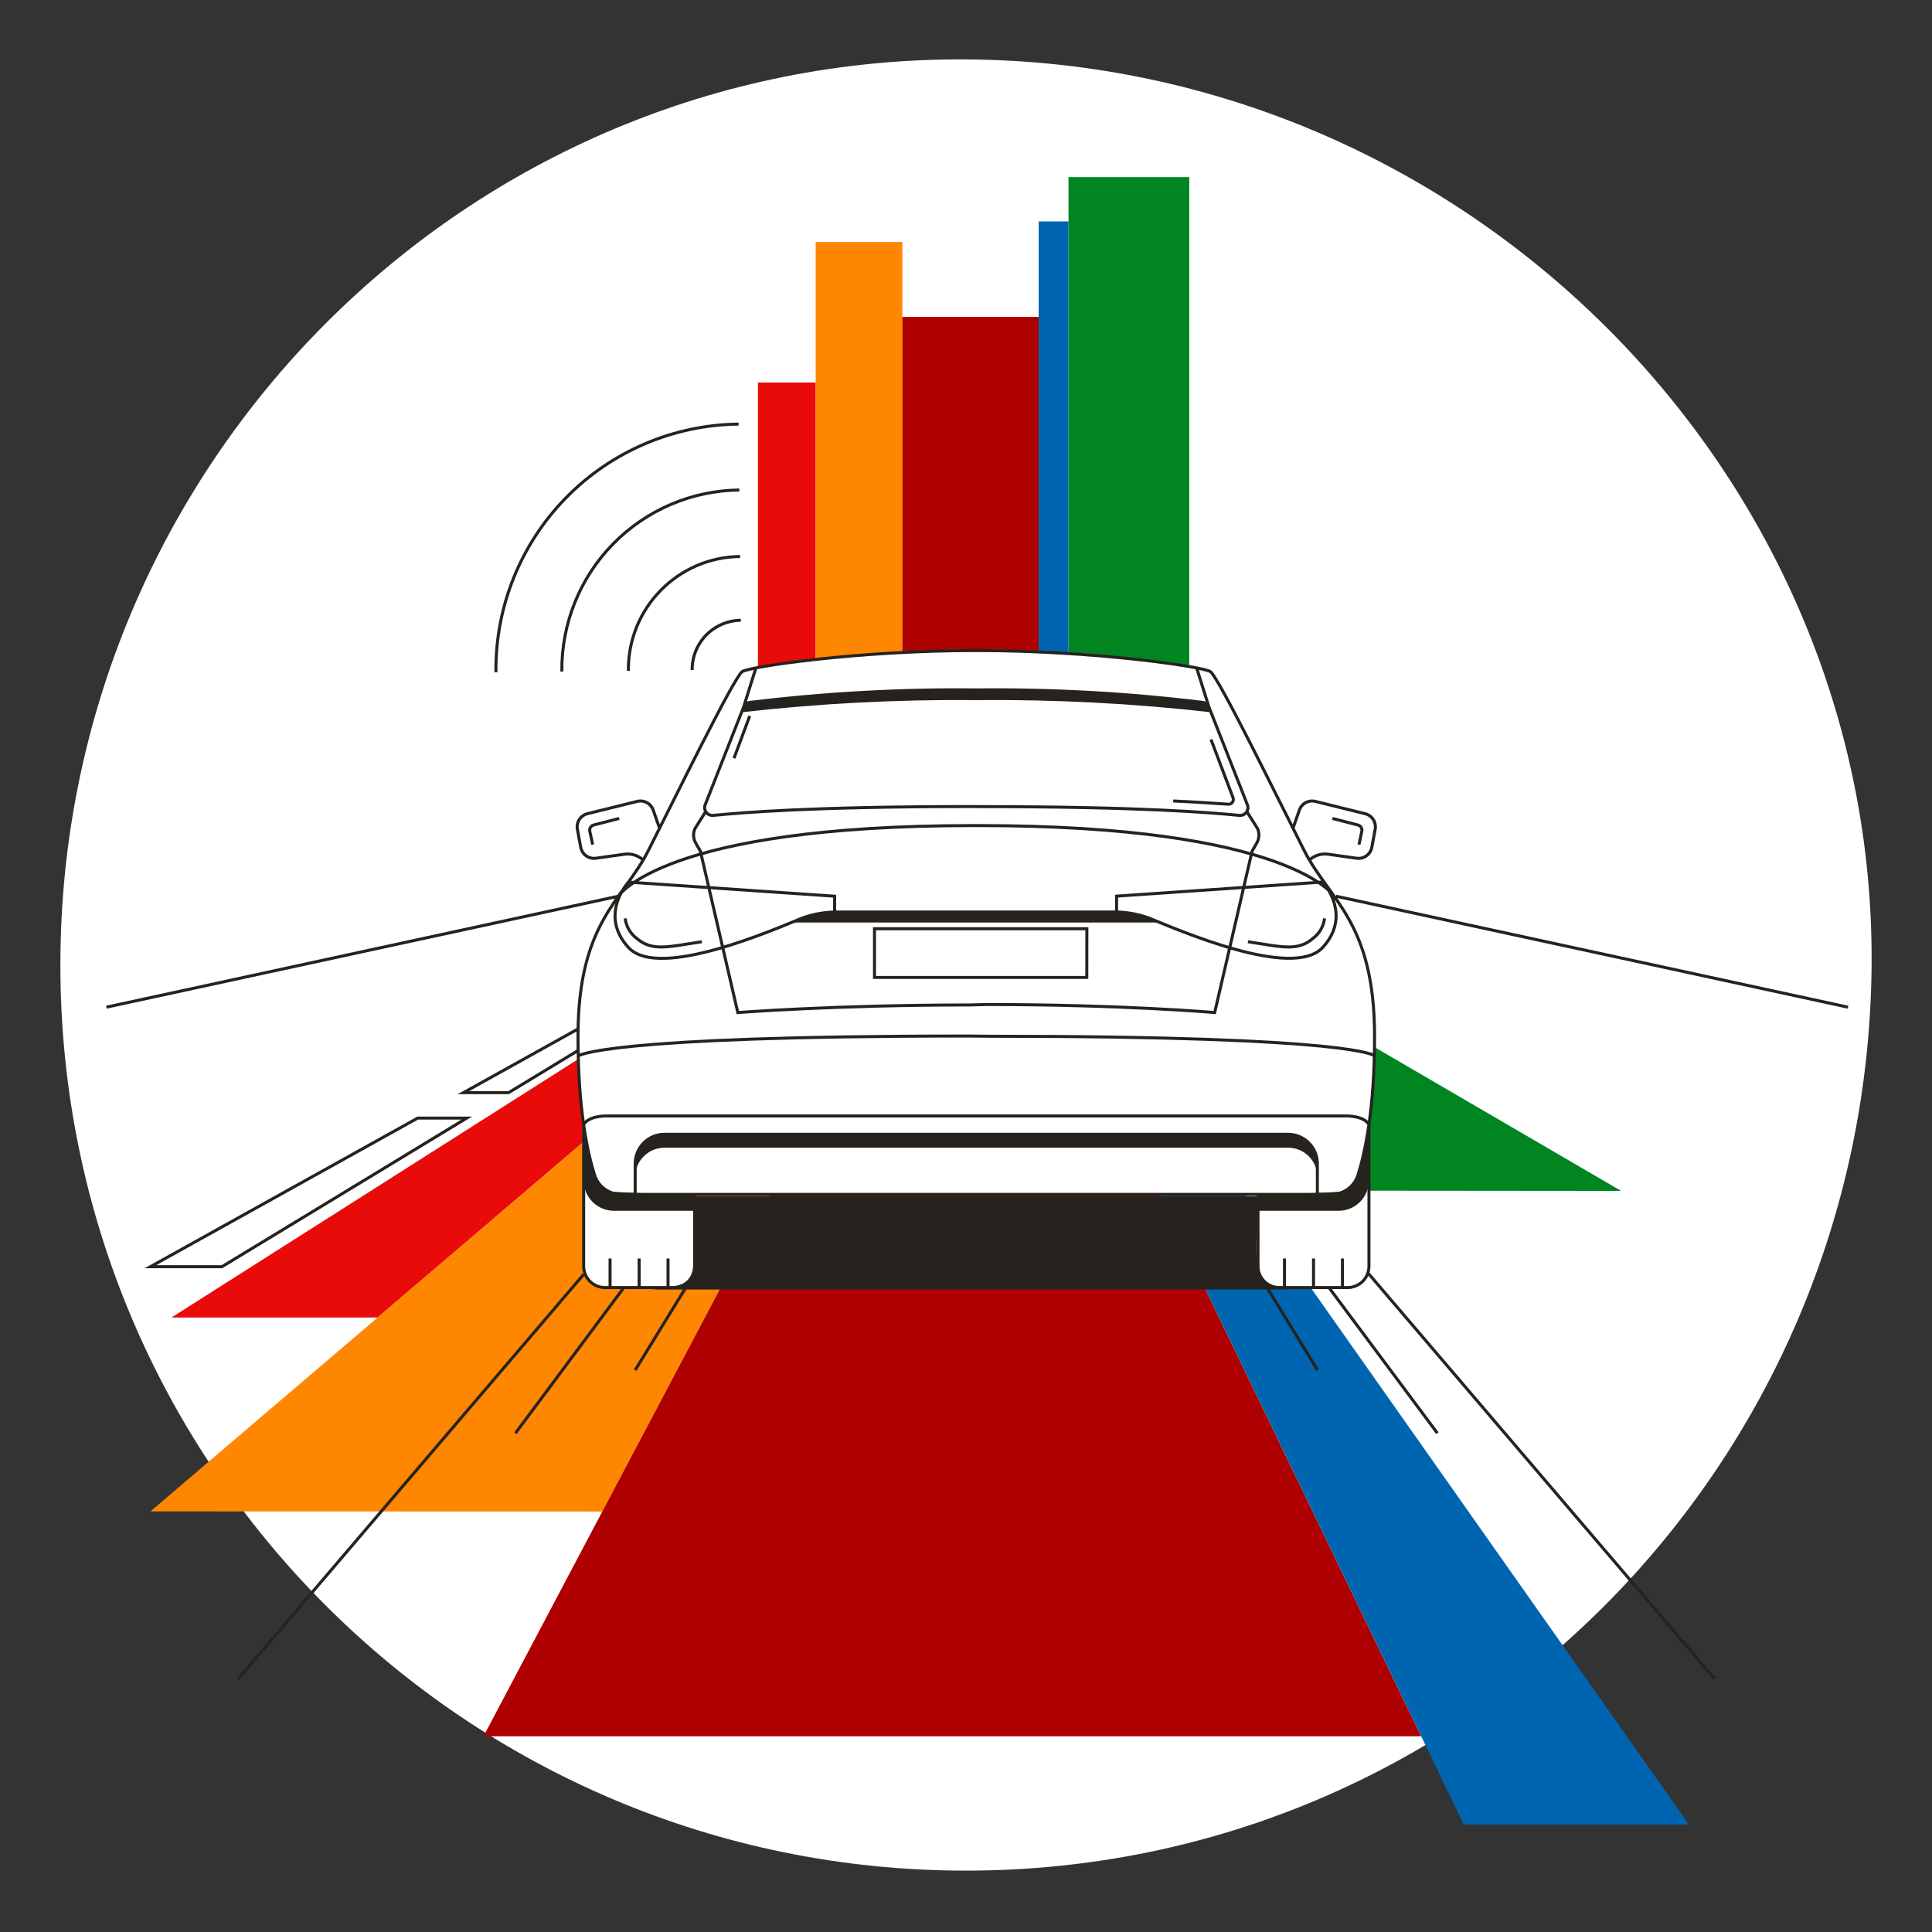 <svg width="256" height="256" viewBox="0 0 256 256" fill="none" xmlns="http://www.w3.org/2000/svg">
<rect x="0" y="0" width="256" height="256" fill="#333333" stroke="none"/>
<g id="car_highway_mass">
<path id="darkmodeMask" d="M247.996 127.87C247.474 194.141 194.271 247.868 127.998 247.868C61.725 247.868 8 194.143 8 127.87C8 61.597 61.726 7.461 127.998 7.871C194.45 8.282 248.508 62.798 247.996 127.87Z" fill="white"/>
<g id="stripes">
<rect id="Rectangle" x="100.43" y="50.689" width="7.65" height="65.254" fill="#E90A0A"/>
<path id="Path" d="M115.017 115.944L22.721 174.577H50.044L118.763 115.944H115.017Z" fill="#E90A0A"/>
<rect id="Rectangle_2" x="108.079" y="32.066" width="11.49" height="83.877" fill="#FF8600"/>
<path id="Path_2" d="M118.763 115.944L19.934 200.268L79.806 200.285L124.388 115.944H118.763Z" fill="#FF8600"/>
<rect id="Rectangle_3" x="119.569" y="41.987" width="18.058" height="73.955" fill="#AE0000"/>
<path id="Path_3" d="M133.228 115.944H124.388L64.066 230.063H188.314L133.228 115.944Z" fill="#AE0000"/>
<rect id="Rectangle_4" x="141.585" y="23.468" width="15.999" height="92.473" fill="#008520"/>
<path id="Path_4" d="M142.998 115.944H135.165L164.617 157.755L214.809 157.8L142.998 115.944Z" fill="#008520"/>
<rect id="Rectangle_5" x="137.626" y="29.341" width="3.958" height="86.602" fill="#0065B1"/>
<path id="Path_5" d="M135.165 115.944H133.228L193.961 241.762H223.789L135.165 115.944Z" fill="#0065B1"/>
</g>
<path id="whiteFill" d="M175.851 113.435L179.627 113.966C180.707 114.125 181.718 113.4 181.913 112.327L182.358 109.943C182.554 108.885 181.891 107.857 180.847 107.599L174.262 105.971C173.244 105.713 172.197 106.277 171.852 107.27L171.202 109.116L170.339 107.393C165.246 97.224 161.285 89.402 160.448 88.871C159.201 88.079 144.292 86.059 129.573 86.059H129.153C114.438 86.059 99.535 88.075 98.288 88.871C97.45 89.403 93.482 97.237 88.381 107.423L87.534 109.115L86.884 107.27C86.539 106.278 85.492 105.714 84.474 105.971L77.889 107.599C76.844 107.857 76.182 108.885 76.377 109.943L76.822 112.327C77.017 113.4 78.028 114.125 79.108 113.966L82.885 113.435C83.635 113.334 84.395 113.544 84.985 114.019C84.419 114.956 83.808 115.833 83.171 116.721C82.916 117.02 82.686 117.34 82.484 117.676C82.308 117.921 82.131 118.168 81.956 118.416C81.883 118.509 81.842 118.572 81.826 118.598C79.05 122.539 76.45 127.13 76.45 137.275C76.45 138.147 76.463 138.977 76.483 139.786C76.483 139.79 76.483 139.794 76.483 139.798C76.542 142.851 76.781 145.898 77.2 148.923V167.569C77.204 169.259 78.574 170.626 80.264 170.626H89.305C90.995 170.626 92.365 169.259 92.369 167.569V158.337H166.361V167.571C166.365 169.261 167.736 170.628 169.425 170.628H178.468C180.157 170.627 181.527 169.26 181.53 167.571V148.925C181.946 145.927 182.186 142.906 182.247 139.879C182.266 139.827 182.266 139.769 182.247 139.718C182.265 138.929 182.278 138.122 182.278 137.275C182.278 127.127 179.677 122.537 176.9 118.595C176.887 118.574 176.852 118.525 176.799 118.459C176.53 118.08 176.261 117.704 175.993 117.331C175.199 116.231 174.439 115.171 173.743 114.018C174.336 113.542 175.098 113.331 175.851 113.435Z" fill="white"/>
<path id="blackStroke" d="M86.549 107.332L86.36 107.398V107.398L86.549 107.332ZM84.433 106.189L84.481 106.383L84.481 106.383L84.433 106.189ZM77.833 107.821L77.785 107.627L77.785 107.627L77.833 107.821ZM76.506 109.884L76.309 109.921L76.309 109.921L76.506 109.884ZM76.952 112.278L77.149 112.242L77.149 112.241L76.952 112.278ZM78.959 113.721L78.987 113.919L78.987 113.919L78.959 113.721ZM82.743 113.188L82.771 113.386L82.771 113.386L82.743 113.188ZM110.593 120.853H110.393V120.936L110.452 120.995L110.593 120.853ZM110.593 118.752H110.793V118.565L110.607 118.552L110.593 118.752ZM83.275 116.883L83.288 116.684L83.193 116.677L83.128 116.747L83.275 116.883ZM106.32 121.641L106.251 121.453L106.245 121.456L106.32 121.641ZM110.594 120.854L110.597 121.054L111.069 121.046L110.735 120.713L110.594 120.854ZM176.413 158.266L176.414 158.066H176.413V158.266ZM179.941 155.696L180.131 155.757L180.132 155.756L179.941 155.696ZM78.783 155.696L78.593 155.756L78.593 155.757L78.783 155.696ZM82.311 158.266V158.066H82.31L82.311 158.266ZM88.052 150.299V150.499V150.299ZM84.165 154.186L83.965 154.186V154.186H84.165ZM131.457 137.309L131.455 137.509H131.457V137.309ZM128.045 137.279L128.047 137.079H128.045V137.279ZM129.814 106.88L129.812 107.08H129.814V106.88ZM164.226 108.043L164.245 107.844L164.245 107.844L164.226 108.043ZM165.285 106.632L165.099 106.705L165.099 106.706L165.285 106.632ZM160.205 93.722L160.018 93.794L160.018 93.795L160.205 93.722ZM159.389 93.077L159.417 92.879L159.413 92.879L159.389 93.077ZM129.475 91.415V91.615L129.478 91.615L129.475 91.415ZM129.251 91.415L129.249 91.615H129.251V91.415ZM99.337 93.077L99.313 92.879L99.309 92.879L99.337 93.077ZM98.521 93.722L98.707 93.795L98.707 93.795L98.521 93.722ZM93.44 106.633L93.626 106.707L93.626 106.706L93.44 106.633ZM94.499 108.044L94.48 107.845L94.48 107.845L94.499 108.044ZM128.794 106.87L128.796 106.67H128.794V106.87ZM175.981 113.189L175.953 113.387L175.953 113.387L175.981 113.189ZM179.765 113.722L179.737 113.92L179.738 113.92L179.765 113.722ZM181.772 112.279L181.575 112.242L181.575 112.243L181.772 112.279ZM182.219 109.885L182.415 109.922L182.415 109.922L182.219 109.885ZM180.891 107.822L180.939 107.628L180.939 107.628L180.891 107.822ZM174.292 106.19L174.243 106.384L174.244 106.384L174.292 106.19ZM172.175 107.333L171.986 107.266L171.986 107.266L172.175 107.333ZM92.099 109.773L91.929 109.666L91.922 109.677L91.917 109.689L92.099 109.773ZM92.182 111.699L92.008 111.798L92.008 111.798L92.182 111.699ZM92.81 112.797L93.005 112.752L92.998 112.723L92.984 112.698L92.81 112.797ZM97.764 134.171L97.569 134.216L97.608 134.384L97.779 134.371L97.764 134.171ZM128.384 133.163V133.363L128.389 133.363L128.384 133.163ZM130.839 133.104V132.904L130.834 132.904L130.839 133.104ZM160.952 134.166L160.935 134.365L161.108 134.38L161.147 134.211L160.952 134.166ZM165.907 112.789L165.733 112.69L165.719 112.715L165.712 112.744L165.907 112.789ZM166.535 111.691L166.709 111.79V111.79L166.535 111.691ZM166.619 109.765L166.8 109.681L166.795 109.669L166.788 109.658L166.619 109.765ZM166.692 167.785H166.892H166.692ZM169.509 170.607L169.509 170.807H169.509V170.607ZM181.393 149.038H181.593V149.004L181.582 148.972L181.393 149.038ZM77.338 149.038L77.15 148.972L77.138 149.004V149.038H77.338ZM77.338 167.785H77.538H77.338ZM152.22 121.633L152.295 121.448L152.201 121.41L152.114 121.464L152.22 121.633ZM175.264 116.875L175.411 116.739L175.346 116.669L175.251 116.676L175.264 116.875ZM147.951 118.745L147.937 118.545L147.751 118.558V118.745H147.951ZM147.951 120.846H147.751V121.042L147.947 121.046L147.951 120.846ZM152.212 121.638L152.144 121.826L152.235 121.86L152.318 121.808L152.212 121.638ZM144.015 123.059L144.215 123.06L144.215 122.859H144.015V123.059ZM115.875 123.059V122.859H115.675V123.059H115.875ZM115.875 129.516H115.675V129.716H115.875V129.516ZM144.006 129.516V129.716H144.206L144.206 129.516L144.006 129.516ZM61.408 144.785L61.31 144.61L60.636 144.985H61.408V144.785ZM67.391 144.785V144.985H67.447L67.495 144.956L67.391 144.785ZM61.846 148.151L61.95 148.322L62.561 147.951H61.846V148.151ZM55.35 148.151V147.951H55.298L55.253 147.977L55.35 148.151ZM19.934 167.843L19.837 167.668L19.162 168.043H19.934V167.843ZM29.408 167.843V168.043H29.464L29.512 168.014L29.408 167.843ZM162.751 106.564L162.738 106.763L162.738 106.763L162.751 106.564ZM163.384 105.703L163.197 105.774L163.198 105.775L163.384 105.703ZM84.369 124.338L84.5 124.187L84.494 124.182L84.489 124.178L84.369 124.338ZM173.977 124.338L173.858 124.178L173.852 124.182L173.846 124.187L173.977 124.338ZM78.665 109.32L78.615 109.126L78.614 109.126L78.665 109.32ZM78.151 110.151L77.956 110.192L77.956 110.193L78.151 110.151ZM180.449 110.151L180.644 110.193L180.644 110.192L180.449 110.151ZM179.936 109.32L179.986 109.126L179.986 109.126L179.936 109.32ZM99.97 88.448L98.329 93.665L98.71 93.785L100.351 88.569L99.97 88.448ZM87.586 109.684L86.738 107.265L86.36 107.398L87.209 109.817L87.586 109.684ZM86.738 107.265C86.399 106.298 85.379 105.748 84.384 105.994L84.481 106.383C85.275 106.186 86.089 106.625 86.36 107.398L86.738 107.265ZM84.385 105.994L77.785 107.627L77.881 108.015L84.481 106.383L84.385 105.994ZM77.785 107.627C76.763 107.881 76.116 108.886 76.309 109.921L76.702 109.848C76.548 109.021 77.065 108.218 77.881 108.015L77.785 107.627ZM76.309 109.921L76.755 112.315L77.149 112.241L76.702 109.848L76.309 109.921ZM76.755 112.315C76.95 113.36 77.933 114.068 78.987 113.919L78.931 113.523C78.09 113.642 77.304 113.077 77.149 112.242L76.755 112.315ZM78.987 113.919L82.771 113.386L82.716 112.99L78.931 113.523L78.987 113.919ZM82.771 113.386C83.611 113.268 84.459 113.532 85.083 114.106L85.354 113.812C84.642 113.157 83.674 112.855 82.715 112.99L82.771 113.386ZM110.793 120.853V118.752H110.393V120.853H110.793ZM110.607 118.552L83.288 116.684L83.261 117.083L110.579 118.951L110.607 118.552ZM83.275 116.883C83.128 116.747 83.128 116.747 83.128 116.747C83.128 116.747 83.127 116.748 83.127 116.748C83.127 116.748 83.127 116.748 83.126 116.749C83.126 116.749 83.125 116.75 83.124 116.752C83.122 116.754 83.118 116.758 83.114 116.762C83.106 116.771 83.094 116.784 83.079 116.802C83.05 116.836 83.007 116.887 82.954 116.952C82.85 117.083 82.705 117.273 82.545 117.515C82.226 117.999 81.841 118.692 81.584 119.526C81.067 121.205 81.072 123.449 83.127 125.686L83.422 125.416C81.479 123.301 81.484 121.211 81.966 119.644C82.209 118.856 82.574 118.197 82.879 117.736C83.031 117.505 83.168 117.325 83.266 117.202C83.316 117.141 83.355 117.095 83.382 117.064C83.395 117.048 83.405 117.037 83.412 117.029C83.415 117.025 83.418 117.023 83.419 117.021C83.42 117.02 83.421 117.02 83.421 117.019C83.421 117.019 83.421 117.019 83.421 117.019C83.421 117.019 83.421 117.019 83.421 117.019C83.421 117.019 83.421 117.019 83.275 116.883ZM83.127 125.686C84.188 126.84 85.975 127.231 88.051 127.184C90.136 127.137 92.567 126.646 94.975 125.976C99.791 124.635 104.567 122.564 106.394 121.827L106.245 121.456C104.405 122.198 99.657 124.258 94.867 125.59C92.472 126.257 90.079 126.738 88.042 126.784C85.995 126.831 84.361 126.438 83.422 125.416L83.127 125.686ZM106.388 121.829C107.738 121.34 109.161 121.078 110.597 121.054L110.591 120.654C109.11 120.679 107.644 120.949 106.251 121.453L106.388 121.829ZM110.735 120.713L110.734 120.712L110.452 120.995L110.453 120.996L110.735 120.713ZM130.735 158.466H176.413V158.066H130.735V158.466ZM176.413 158.466C178.111 158.471 179.616 157.375 180.131 155.757L179.75 155.636C179.288 157.087 177.937 158.071 176.414 158.066L176.413 158.466ZM180.132 155.756C181.079 152.748 182.338 146.945 182.338 137.376H181.938C181.938 146.91 180.683 152.672 179.75 155.636L180.132 155.756ZM182.338 137.376C182.338 122.058 176.35 119.234 172.988 112.606L172.632 112.787C176.071 119.567 181.938 122.184 181.938 137.376H182.338ZM172.988 112.606C171.292 109.261 168.444 103.493 165.895 98.493C164.62 95.99 163.416 93.674 162.464 91.941C161.989 91.074 161.574 90.351 161.245 89.822C161.08 89.557 160.934 89.338 160.812 89.174C160.696 89.017 160.582 88.884 160.48 88.82L160.266 89.157C160.297 89.177 160.371 89.251 160.491 89.412C160.604 89.564 160.743 89.773 160.905 90.033C161.229 90.553 161.639 91.269 162.114 92.133C163.063 93.861 164.264 96.172 165.539 98.674C168.092 103.682 170.928 109.428 172.632 112.787L172.988 112.606ZM160.48 88.82C160.389 88.762 160.248 88.707 160.078 88.654C159.903 88.599 159.68 88.54 159.413 88.478C158.879 88.355 158.162 88.216 157.287 88.069C155.536 87.775 153.144 87.448 150.311 87.142C144.645 86.53 137.203 86.003 129.567 86.003V86.403C137.186 86.403 144.613 86.929 150.268 87.54C153.096 87.845 155.479 88.171 157.221 88.463C158.092 88.609 158.8 88.747 159.323 88.868C159.584 88.929 159.797 88.985 159.958 89.036C160.126 89.088 160.223 89.13 160.266 89.157L160.48 88.82ZM129.567 86.003H129.147V86.403H129.567V86.003ZM129.147 86.003C121.511 86.003 114.07 86.53 108.406 87.142C105.573 87.448 103.183 87.775 101.433 88.069C100.559 88.216 99.842 88.355 99.309 88.478C99.043 88.54 98.82 88.599 98.645 88.654C98.476 88.707 98.334 88.762 98.243 88.82L98.459 89.157C98.501 89.13 98.598 89.088 98.765 89.036C98.926 88.985 99.138 88.929 99.399 88.868C99.921 88.747 100.629 88.609 101.5 88.463C103.24 88.171 105.622 87.845 108.449 87.54C114.102 86.929 121.528 86.403 129.147 86.403V86.003ZM98.243 88.82C98.142 88.885 98.029 89.018 97.913 89.174C97.791 89.339 97.646 89.557 97.481 89.822C97.152 90.351 96.738 91.074 96.262 91.941C95.311 93.674 94.107 95.99 92.831 98.492C90.281 103.493 87.433 109.26 85.736 112.606L86.093 112.787C87.796 109.428 90.634 103.681 93.187 98.674C94.463 96.172 95.664 93.861 96.613 92.133C97.087 91.269 97.497 90.553 97.821 90.033C97.983 89.773 98.121 89.564 98.234 89.412C98.354 89.251 98.428 89.177 98.459 89.157L98.243 88.82ZM85.736 112.606C82.374 119.234 76.386 122.058 76.386 137.376H76.786C76.786 122.184 82.653 119.567 86.093 112.787L85.736 112.606ZM76.386 137.376C76.386 146.946 77.645 152.748 78.593 155.756L78.974 155.636C78.041 152.672 76.786 146.911 76.786 137.376H76.386ZM78.593 155.757C79.109 157.375 80.614 158.471 82.312 158.466L82.31 158.066C80.787 158.071 79.437 157.087 78.974 155.636L78.593 155.757ZM82.311 158.466H130.737V158.066H82.311V158.466ZM130.737 158.066H130.735V158.466H130.737V158.066ZM174.758 158.266V154.186H174.358V158.266H174.758ZM174.758 154.186C174.758 151.929 172.928 150.099 170.671 150.099V150.499C172.707 150.499 174.358 152.15 174.358 154.186H174.758ZM170.671 150.099H88.052V150.499H170.671V150.099ZM88.052 150.099C85.795 150.099 83.965 151.929 83.965 154.186L84.365 154.186C84.365 152.15 86.016 150.499 88.052 150.499V150.099ZM83.965 154.186V158.266H84.365V154.186H83.965ZM182.138 139.903C182.288 139.771 182.287 139.77 182.286 139.769C182.286 139.769 182.285 139.768 182.285 139.767C182.284 139.766 182.283 139.765 182.282 139.764C182.28 139.762 182.278 139.76 182.275 139.757C182.27 139.753 182.265 139.748 182.259 139.743C182.247 139.732 182.231 139.72 182.211 139.707C182.171 139.681 182.113 139.648 182.027 139.609C181.855 139.532 181.565 139.427 181.072 139.304C180.087 139.057 178.278 138.732 174.962 138.407C168.331 137.757 155.653 137.109 131.457 137.109V137.509C155.649 137.509 168.311 138.157 174.923 138.805C178.23 139.129 180.018 139.452 180.975 139.692C181.454 139.812 181.72 139.909 181.863 139.974C181.934 140.006 181.972 140.029 181.99 140.04C181.998 140.046 182.002 140.049 182.001 140.048C182 140.048 181.999 140.047 181.997 140.045C181.996 140.044 181.994 140.042 181.993 140.041C181.992 140.04 181.991 140.039 181.991 140.038C181.99 140.038 181.99 140.037 181.989 140.037C181.989 140.036 181.988 140.035 182.138 139.903ZM131.459 137.109L128.047 137.079L128.044 137.479L131.455 137.509L131.459 137.109ZM128.045 137.079C103.849 137.079 90.984 137.739 84.166 138.4C80.757 138.731 78.855 139.062 77.801 139.312C77.275 139.437 76.956 139.543 76.766 139.62C76.671 139.659 76.607 139.691 76.564 139.716C76.542 139.728 76.526 139.738 76.513 139.747C76.507 139.751 76.501 139.755 76.497 139.759C76.495 139.761 76.492 139.762 76.491 139.764C76.49 139.765 76.489 139.765 76.488 139.766C76.487 139.766 76.487 139.767 76.487 139.767C76.486 139.768 76.485 139.768 76.617 139.919C76.748 140.07 76.747 140.071 76.746 140.071C76.746 140.071 76.746 140.072 76.745 140.072C76.745 140.073 76.744 140.073 76.744 140.074C76.743 140.074 76.742 140.075 76.741 140.076C76.74 140.077 76.74 140.077 76.74 140.076C76.742 140.075 76.749 140.071 76.761 140.063C76.786 140.049 76.835 140.024 76.917 139.991C77.082 139.924 77.38 139.823 77.894 139.701C78.923 139.457 80.805 139.128 84.205 138.798C91.004 138.139 103.854 137.479 128.045 137.479V137.079ZM160.394 93.664L158.755 88.448L158.373 88.567L160.013 93.784L160.394 93.664ZM129.814 107.08C151.096 107.08 160.365 107.872 164.207 108.242L164.245 107.844C160.389 107.472 151.107 106.68 129.814 106.68V107.08ZM164.207 108.242C164.635 108.284 165.054 108.099 165.312 107.755L164.992 107.515C164.817 107.747 164.535 107.872 164.245 107.844L164.207 108.242ZM165.312 107.755C165.57 107.411 165.63 106.957 165.471 106.558L165.099 106.706C165.207 106.976 165.166 107.283 164.992 107.515L165.312 107.755ZM165.471 106.559L160.391 93.649L160.018 93.795L165.099 106.705L165.471 106.559ZM160.391 93.65C160.23 93.235 159.857 92.94 159.417 92.879L159.362 93.275C159.659 93.316 159.91 93.515 160.018 93.794L160.391 93.65ZM159.413 92.879C149.481 91.666 139.479 91.11 129.473 91.215L129.478 91.615C139.466 91.51 149.45 92.065 159.365 93.276L159.413 92.879ZM129.475 91.215H129.251V91.615H129.475V91.215ZM129.253 91.215C119.247 91.11 109.245 91.666 99.313 92.879L99.361 93.276C109.276 92.065 119.26 91.51 129.249 91.615L129.253 91.215ZM99.309 92.879C98.869 92.94 98.496 93.235 98.334 93.65L98.707 93.795C98.816 93.515 99.067 93.317 99.365 93.275L99.309 92.879ZM98.335 93.649L93.254 106.56L93.626 106.706L98.707 93.795L98.335 93.649ZM93.254 106.559C93.095 106.958 93.155 107.412 93.413 107.756L93.733 107.516C93.559 107.284 93.518 106.977 93.626 106.707L93.254 106.559ZM93.413 107.756C93.672 108.1 94.09 108.285 94.519 108.243L94.48 107.845C94.191 107.873 93.908 107.748 93.733 107.516L93.413 107.756ZM94.518 108.243C98.359 107.873 107.513 107.07 128.794 107.07V106.67C107.501 106.67 98.335 107.473 94.48 107.845L94.518 108.243ZM128.792 107.07L129.812 107.08L129.816 106.68L128.796 106.67L128.792 107.07ZM173.641 114.107C174.265 113.533 175.113 113.269 175.953 113.387L176.009 112.991C175.05 112.856 174.082 113.158 173.37 113.813L173.641 114.107ZM175.953 113.387L179.737 113.92L179.793 113.524L176.009 112.991L175.953 113.387ZM179.738 113.92C180.791 114.069 181.774 113.361 181.969 112.316L181.575 112.243C181.42 113.078 180.635 113.643 179.793 113.524L179.738 113.92ZM181.969 112.316L182.415 109.922L182.022 109.849L181.575 112.242L181.969 112.316ZM182.415 109.922C182.607 108.887 181.961 107.882 180.939 107.628L180.843 108.016C181.659 108.219 182.176 109.022 182.022 109.849L182.415 109.922ZM180.939 107.628L174.34 105.995L174.244 106.384L180.843 108.016L180.939 107.628ZM174.34 105.995C173.345 105.749 172.326 106.299 171.986 107.266L172.364 107.399C172.635 106.626 173.449 106.187 174.243 106.384L174.34 105.995ZM171.986 107.266L171.139 109.685L171.516 109.818L172.364 107.399L171.986 107.266ZM93.34 107.433L91.929 109.666L92.267 109.879L93.678 107.647L93.34 107.433ZM91.917 109.689C91.605 110.365 91.639 111.151 92.008 111.798L92.356 111.6C92.051 111.065 92.022 110.416 92.28 109.856L91.917 109.689ZM92.008 111.798L92.636 112.896L92.984 112.698L92.356 111.599L92.008 111.798ZM92.615 112.842L97.569 134.216L97.959 134.126L93.005 112.752L92.615 112.842ZM97.764 134.171C97.779 134.371 97.779 134.371 97.779 134.371C97.78 134.371 97.78 134.371 97.78 134.371C97.78 134.371 97.781 134.37 97.782 134.37C97.783 134.37 97.785 134.37 97.789 134.37C97.795 134.369 97.804 134.369 97.816 134.368C97.841 134.366 97.878 134.363 97.927 134.359C98.025 134.352 98.172 134.341 98.365 134.327C98.75 134.3 99.321 134.261 100.062 134.213C101.543 134.119 103.703 133.993 106.418 133.867C111.849 133.615 119.501 133.363 128.384 133.363V132.963C119.494 132.963 111.836 133.215 106.4 133.467C103.682 133.594 101.519 133.72 100.036 133.814C99.294 133.861 98.723 133.901 98.336 133.928C98.143 133.942 97.996 133.953 97.897 133.96C97.848 133.964 97.811 133.967 97.786 133.969C97.773 133.97 97.764 133.971 97.758 133.971C97.754 133.971 97.752 133.972 97.751 133.972C97.75 133.972 97.749 133.972 97.749 133.972C97.749 133.972 97.748 133.972 97.748 133.972C97.748 133.972 97.748 133.972 97.764 134.171ZM128.389 133.363L130.844 133.304L130.834 132.904L128.379 132.963L128.389 133.363ZM130.839 133.304C139.722 133.304 147.247 133.569 152.551 133.835C155.203 133.967 157.299 134.1 158.733 134.2C159.449 134.249 160 134.291 160.372 134.32C160.558 134.334 160.699 134.346 160.793 134.354C160.84 134.357 160.876 134.36 160.9 134.362C160.912 134.363 160.92 134.364 160.926 134.365C160.929 134.365 160.932 134.365 160.933 134.365C160.934 134.365 160.934 134.365 160.935 134.365C160.935 134.365 160.935 134.365 160.935 134.365C160.935 134.365 160.935 134.365 160.952 134.166C160.97 133.967 160.969 133.967 160.969 133.967C160.969 133.967 160.969 133.967 160.969 133.967C160.969 133.967 160.968 133.967 160.967 133.967C160.966 133.967 160.963 133.966 160.96 133.966C160.954 133.966 160.945 133.965 160.933 133.964C160.909 133.962 160.873 133.959 160.826 133.955C160.731 133.947 160.589 133.936 160.403 133.921C160.03 133.892 159.478 133.85 158.76 133.801C157.325 133.701 155.226 133.568 152.571 133.435C147.262 133.17 139.73 132.904 130.839 132.904V133.304ZM161.147 134.211L166.102 112.834L165.712 112.744L160.758 134.121L161.147 134.211ZM166.081 112.888L166.709 111.79L166.361 111.591L165.733 112.69L166.081 112.888ZM166.709 111.79C167.078 111.143 167.112 110.357 166.8 109.681L166.437 109.848C166.695 110.407 166.667 111.057 166.361 111.591L166.709 111.79ZM166.788 109.658L165.377 107.425L165.039 107.639L166.45 109.871L166.788 109.658ZM176.78 118.748C176.949 118.641 176.949 118.641 176.949 118.64C176.949 118.64 176.948 118.64 176.948 118.64C176.948 118.639 176.947 118.638 176.947 118.637C176.946 118.635 176.944 118.633 176.942 118.63C176.938 118.624 176.933 118.616 176.926 118.606C176.911 118.586 176.89 118.557 176.862 118.52C176.804 118.446 176.717 118.341 176.591 118.208C176.34 117.943 175.939 117.57 175.331 117.124C174.114 116.234 172.068 115.056 168.735 113.881C162.069 111.532 150.245 109.192 129.584 109.192V109.592C150.219 109.592 161.993 111.929 168.602 114.258C171.905 115.422 173.915 116.584 175.095 117.447C175.685 117.879 176.067 118.237 176.301 118.483C176.417 118.606 176.497 118.702 176.546 118.765C176.57 118.797 176.588 118.821 176.598 118.836C176.603 118.843 176.607 118.849 176.609 118.852C176.61 118.853 176.611 118.854 176.611 118.855C176.611 118.855 176.611 118.855 176.611 118.855C176.611 118.855 176.611 118.855 176.611 118.855C176.611 118.855 176.611 118.854 176.78 118.748ZM129.584 109.192H129.008V109.592H129.584V109.192ZM129.008 109.192C108.347 109.192 96.555 111.532 89.921 113.881C86.604 115.056 84.573 116.234 83.368 117.125C82.766 117.57 82.37 117.944 82.123 118.209C81.999 118.342 81.912 118.447 81.856 118.521C81.828 118.558 81.807 118.587 81.793 118.607C81.786 118.618 81.781 118.626 81.777 118.632C81.775 118.635 81.773 118.637 81.772 118.639C81.772 118.64 81.771 118.641 81.771 118.641C81.771 118.642 81.77 118.642 81.77 118.642C81.77 118.642 81.77 118.643 81.94 118.748C82.11 118.853 82.11 118.853 82.11 118.853C82.11 118.853 82.11 118.853 82.11 118.853C82.11 118.853 82.11 118.853 82.11 118.853C82.11 118.853 82.111 118.852 82.112 118.85C82.114 118.847 82.118 118.842 82.123 118.834C82.133 118.819 82.15 118.796 82.174 118.764C82.222 118.701 82.3 118.605 82.415 118.482C82.645 118.236 83.022 117.878 83.606 117.447C84.774 116.583 86.768 115.422 90.055 114.258C96.631 111.929 108.373 109.592 129.008 109.592V109.192ZM166.492 158.262V167.785H166.892V158.262H166.492ZM166.492 167.785C166.492 169.452 167.842 170.804 169.509 170.807L169.51 170.407C168.063 170.404 166.892 169.231 166.892 167.785H166.492ZM169.509 170.807H178.571V170.407H169.509V170.807ZM178.571 170.807C179.373 170.807 180.141 170.488 180.708 169.922L180.425 169.639C179.933 170.131 179.266 170.407 178.571 170.407V170.807ZM180.708 169.922C181.275 169.355 181.593 168.586 181.593 167.785H181.193C181.193 168.48 180.917 169.147 180.425 169.639L180.708 169.922ZM181.593 167.785V149.038H181.193V167.785H181.593ZM181.393 149.038C181.582 148.972 181.582 148.971 181.581 148.971C181.581 148.971 181.581 148.971 181.581 148.971C181.581 148.97 181.581 148.97 181.581 148.97C181.581 148.969 181.58 148.968 181.58 148.968C181.58 148.966 181.579 148.964 181.578 148.962C181.576 148.958 181.574 148.952 181.571 148.946C181.566 148.933 181.558 148.916 181.547 148.896C181.526 148.855 181.494 148.8 181.446 148.736C181.352 148.609 181.198 148.446 180.956 148.287C180.472 147.968 179.647 147.669 178.259 147.669V148.069C179.59 148.069 180.333 148.355 180.736 148.621C180.938 148.754 181.057 148.883 181.125 148.975C181.159 149.021 181.181 149.057 181.193 149.08C181.199 149.092 181.202 149.1 181.204 149.105C181.205 149.107 181.206 149.108 181.206 149.108C181.206 149.108 181.206 149.108 181.205 149.107C181.205 149.107 181.205 149.107 181.205 149.106C181.205 149.106 181.205 149.106 181.205 149.106C181.205 149.106 181.205 149.106 181.205 149.106C181.205 149.105 181.205 149.105 181.393 149.038ZM178.259 147.669H80.473V148.069H178.259V147.669ZM80.473 147.669C79.084 147.669 78.259 147.968 77.775 148.287C77.533 148.446 77.379 148.609 77.285 148.737C77.237 148.8 77.205 148.855 77.184 148.896C77.173 148.916 77.165 148.933 77.16 148.946C77.157 148.952 77.155 148.958 77.153 148.962C77.152 148.964 77.152 148.966 77.151 148.968C77.151 148.969 77.15 148.969 77.15 148.97C77.15 148.97 77.15 148.971 77.15 148.971C77.15 148.971 77.15 148.971 77.15 148.971C77.15 148.972 77.15 148.972 77.338 149.038C77.527 149.105 77.527 149.105 77.527 149.105C77.527 149.105 77.526 149.106 77.526 149.106C77.526 149.106 77.526 149.106 77.526 149.106C77.526 149.107 77.526 149.107 77.526 149.107C77.526 149.108 77.526 149.108 77.526 149.108C77.526 149.108 77.526 149.107 77.527 149.104C77.529 149.1 77.533 149.092 77.539 149.08C77.551 149.057 77.572 149.021 77.606 148.975C77.674 148.883 77.793 148.754 77.995 148.621C78.398 148.355 79.14 148.069 80.473 148.069V147.669ZM77.138 149.038V167.785H77.538V149.038H77.138ZM77.138 167.785C77.138 168.586 77.457 169.355 78.023 169.922L78.306 169.639C77.814 169.147 77.538 168.48 77.538 167.785H77.138ZM78.023 169.922C78.59 170.488 79.359 170.807 80.16 170.807V170.407C79.465 170.407 78.798 170.131 78.306 169.639L78.023 169.922ZM80.16 170.807H89.221V170.407H80.16V170.807ZM89.221 170.807C90.022 170.807 90.791 170.488 91.358 169.922L91.075 169.639C90.583 170.131 89.916 170.407 89.221 170.407V170.807ZM91.358 169.922C91.925 169.355 92.243 168.586 92.243 167.785H91.843C91.843 168.48 91.567 169.147 91.075 169.639L91.358 169.922ZM92.243 167.785V158.262H91.843V167.785H92.243ZM152.145 121.819C153.973 122.556 158.748 124.626 163.565 125.966C165.973 126.636 168.404 127.127 170.489 127.174C172.565 127.222 174.352 126.831 175.411 125.678L175.117 125.407C174.179 126.428 172.545 126.821 170.498 126.774C168.461 126.728 166.068 126.247 163.673 125.581C158.883 124.249 154.134 122.19 152.295 121.448L152.145 121.819ZM175.411 125.678C177.465 123.443 177.47 121.199 176.954 119.52C176.697 118.685 176.312 117.992 175.993 117.508C175.833 117.266 175.689 117.075 175.584 116.944C175.532 116.879 175.489 116.828 175.459 116.794C175.444 116.777 175.433 116.763 175.425 116.754C175.42 116.75 175.417 116.746 175.415 116.744C175.414 116.742 175.413 116.741 175.412 116.741C175.412 116.74 175.412 116.74 175.411 116.74C175.411 116.74 175.411 116.74 175.411 116.739C175.411 116.739 175.411 116.739 175.264 116.875C175.117 117.011 175.117 117.011 175.117 117.011C175.117 117.011 175.117 117.011 175.117 117.011C175.117 117.011 175.117 117.011 175.118 117.011C175.118 117.011 175.118 117.012 175.119 117.013C175.121 117.015 175.123 117.017 175.127 117.021C175.133 117.028 175.143 117.04 175.157 117.055C175.184 117.086 175.223 117.133 175.272 117.194C175.37 117.317 175.507 117.497 175.659 117.728C175.964 118.19 176.329 118.849 176.571 119.637C177.053 121.205 177.058 123.295 175.117 125.407L175.411 125.678ZM175.251 116.676L147.937 118.545L147.964 118.944L175.278 117.075L175.251 116.676ZM147.751 118.745V120.846H148.151V118.745H147.751ZM147.947 121.046C149.379 121.073 150.797 121.337 152.144 121.826L152.28 121.45C150.893 120.946 149.431 120.674 147.955 120.646L147.947 121.046ZM152.318 121.808L152.326 121.803L152.114 121.464L152.106 121.469L152.318 121.808ZM110.602 121.049H147.946V120.649H110.602V121.049ZM144.015 122.859H115.875V123.259H144.015V122.859ZM115.675 123.059V129.516H116.075V123.059H115.675ZM115.875 129.716H144.006V129.316H115.875V129.716ZM144.206 129.516L144.215 123.06L143.815 123.059L143.806 129.516L144.206 129.516ZM76.501 136.164L61.31 144.61L61.505 144.96L76.696 136.514L76.501 136.164ZM61.408 144.985H67.391V144.585H61.408V144.985ZM67.495 144.956L76.693 139.372L76.486 139.031L67.288 144.614L67.495 144.956ZM61.846 147.951H55.35V148.351H61.846V147.951ZM55.253 147.977L19.837 167.668L20.031 168.018L55.448 148.326L55.253 147.977ZM19.934 168.043H29.408V167.643H19.934V168.043ZM29.512 168.014L61.95 148.322L61.742 147.98L29.304 167.672L29.512 168.014ZM81.898 118.557L14.058 133.261L14.143 133.652L81.983 118.948L81.898 118.557ZM176.991 118.948L244.832 133.652L244.916 133.261L177.075 118.557L176.991 118.948ZM31.726 222.582L77.49 168.991L77.186 168.731L31.422 222.322L31.726 222.582ZM68.458 190.026L82.736 170.853L82.415 170.614L68.137 189.787L68.458 190.026ZM84.335 181.651L94.608 164.902L94.267 164.693L83.994 181.442L84.335 181.651ZM227.335 222.318L181.396 168.523L181.092 168.782L227.031 222.578L227.335 222.318ZM190.62 189.783L176.249 170.489L175.928 170.728L190.3 190.022L190.62 189.783ZM174.762 181.442L164.482 164.694L164.141 164.903L174.421 181.651L174.762 181.442ZM97.862 55.995C89.183 56.093 80.899 59.635 74.832 65.842L75.118 66.121C81.111 59.99 89.294 56.492 97.867 56.395L97.862 55.995ZM74.832 65.842C68.766 72.049 65.413 80.412 65.513 89.09L65.913 89.086C65.814 80.513 69.126 72.252 75.118 66.121L74.832 65.842ZM97.963 64.728C91.601 64.8 85.528 67.397 81.081 71.947L81.367 72.226C85.74 67.752 91.712 65.199 97.968 65.128L97.963 64.728ZM81.081 71.947C76.633 76.497 74.176 82.627 74.25 88.99L74.65 88.985C74.577 82.729 76.994 76.701 81.367 72.226L81.081 71.947ZM98.064 73.538C89.683 73.635 82.967 80.508 83.063 88.889L83.463 88.884C83.37 80.724 89.908 74.032 98.068 73.938L98.064 73.538ZM98.162 81.989C96.378 82.009 94.675 82.737 93.429 84.013L93.715 84.293C94.887 83.093 96.489 82.408 98.166 82.389L98.162 81.989ZM93.429 84.013C92.182 85.289 91.493 87.007 91.513 88.791L91.913 88.786C91.894 87.109 92.542 85.492 93.715 84.293L93.429 84.013ZM155.446 106.336C157.79 106.429 161.106 106.649 162.738 106.763L162.765 106.364C161.134 106.25 157.812 106.029 155.461 105.936L155.446 106.336ZM162.738 106.763C163.022 106.782 163.297 106.655 163.465 106.425L163.143 106.189C163.055 106.308 162.913 106.374 162.765 106.364L162.738 106.763ZM163.465 106.425C163.634 106.196 163.674 105.896 163.571 105.63L163.198 105.775C163.252 105.913 163.231 106.069 163.143 106.189L163.465 106.425ZM163.571 105.632L160.649 97.913L160.275 98.054L163.197 105.774L163.571 105.632ZM99.153 94.802L97.072 100.399L97.447 100.539L99.528 94.941L99.153 94.802ZM82.641 121.714C82.771 122.824 83.353 123.831 84.25 124.499L84.489 124.178C83.68 123.576 83.155 122.668 83.038 121.667L82.641 121.714ZM84.238 124.49C85.842 125.878 87.544 125.832 90.049 125.448L89.988 125.053C87.491 125.435 85.956 125.448 84.5 124.187L84.238 124.49ZM90.049 125.448C91.299 125.257 92.043 125.139 92.474 125.069C92.69 125.034 92.827 125.011 92.911 124.997C92.953 124.99 92.982 124.985 93 124.981C93.009 124.98 93.016 124.978 93.02 124.978C93.022 124.977 93.024 124.977 93.025 124.977C93.026 124.977 93.026 124.977 93.026 124.977C93.026 124.977 93.027 124.977 93.027 124.976C93.027 124.976 93.027 124.976 93.027 124.976C93.027 124.976 93.027 124.976 93.027 124.976C93.027 124.976 93.027 124.976 92.99 124.78C92.954 124.583 92.954 124.583 92.954 124.583C92.954 124.583 92.954 124.583 92.954 124.583C92.954 124.583 92.954 124.583 92.954 124.583C92.954 124.583 92.954 124.583 92.954 124.583C92.954 124.583 92.953 124.583 92.953 124.583C92.952 124.584 92.951 124.584 92.949 124.584C92.945 124.585 92.939 124.586 92.93 124.587C92.913 124.59 92.885 124.595 92.844 124.602C92.761 124.616 92.625 124.639 92.41 124.674C91.98 124.744 91.238 124.861 89.988 125.053L90.049 125.448ZM165.356 124.78C165.319 124.976 165.319 124.976 165.319 124.976C165.319 124.976 165.319 124.976 165.319 124.976C165.319 124.976 165.319 124.976 165.319 124.976C165.319 124.976 165.319 124.976 165.319 124.976C165.32 124.977 165.32 124.977 165.321 124.977C165.322 124.977 165.323 124.977 165.326 124.978C165.33 124.978 165.337 124.98 165.346 124.981C165.364 124.985 165.393 124.99 165.435 124.997C165.519 125.011 165.656 125.034 165.872 125.069C166.303 125.139 167.047 125.257 168.298 125.448L168.358 125.053C167.108 124.862 166.365 124.744 165.936 124.675C165.721 124.64 165.585 124.617 165.502 124.603C165.461 124.595 165.433 124.591 165.416 124.588C165.407 124.586 165.401 124.585 165.398 124.584C165.396 124.584 165.395 124.584 165.394 124.583C165.393 124.583 165.393 124.583 165.393 124.583C165.393 124.583 165.393 124.583 165.393 124.583C165.393 124.583 165.393 124.583 165.393 124.583C165.393 124.583 165.393 124.583 165.393 124.583C165.393 124.583 165.393 124.583 165.356 124.78ZM168.298 125.448C170.803 125.831 172.505 125.878 174.108 124.49L173.846 124.187C172.39 125.448 170.856 125.434 168.358 125.053L168.298 125.448ZM174.097 124.499C174.993 123.831 175.575 122.824 175.706 121.714L175.308 121.667C175.191 122.668 174.666 123.576 173.858 124.178L174.097 124.499ZM81.998 108.254L78.615 109.126L78.715 109.514L82.098 108.641L81.998 108.254ZM78.614 109.126C78.145 109.248 77.855 109.718 77.956 110.192L78.347 110.109C78.29 109.844 78.453 109.582 78.715 109.514L78.614 109.126ZM77.956 110.193L78.335 111.957L78.726 111.873L78.347 110.109L77.956 110.193ZM180.265 111.957L180.644 110.193L180.253 110.109L179.874 111.873L180.265 111.957ZM180.644 110.192C180.746 109.718 180.455 109.248 179.986 109.126L179.886 109.514C180.148 109.582 180.31 109.844 180.253 110.109L180.644 110.192ZM179.986 109.126L176.602 108.254L176.502 108.641L179.886 109.514L179.986 109.126ZM81.038 170.608V166.752H80.638V170.608H81.038ZM88.719 170.608V166.752H88.319V170.608H88.719ZM84.889 170.608V166.752H84.489V170.608H84.889ZM170.399 170.608V166.752H169.999V170.608H170.399ZM178.08 170.608V166.752H177.68V170.608H178.08ZM174.25 170.608V166.752H173.85V170.608H174.25Z" fill="#26221E"/>
<g id="blackFill">
<path id="Path_6" d="M171.326 170.86H171.137C171.255 170.861 171.326 170.86 171.326 170.86Z" fill="#26221E"/>
<path id="Path_7" d="M166.816 169.252C166.149 167.557 166.689 158.519 166.689 158.519H92.035L91.907 163.992C91.907 163.992 92.422 168.538 91.091 169.755C90.137 170.627 86.318 170.864 86.318 170.864H171.137C170.359 170.852 167.396 170.723 166.816 169.252Z" fill="#26221E"/>
<path id="Path_8" d="M92.035 158.267C92.035 158.267 81.235 158.101 80.518 157.8C78.413 156.917 77.338 149.806 77.338 149.806V156.416C77.338 158.636 79.138 160.435 81.358 160.435H91.907L92.035 158.267Z" fill="#26221E"/>
<path id="Path_9" d="M178.206 157.8C177.49 158.102 166.689 158.267 166.689 158.267L166.816 160.435H177.367C179.586 160.435 181.386 158.636 181.386 156.416V149.806C181.386 149.806 180.309 156.917 178.206 157.8Z" fill="#26221E"/>
<path id="Path_10" d="M129.481 92.766C139.83 92.672 150.176 93.211 160.46 94.378L160.204 93.729C160.069 93.382 159.757 93.135 159.388 93.084C149.464 91.872 139.471 91.317 129.474 91.422H129.25C119.253 91.317 109.26 91.872 99.336 93.084C98.967 93.135 98.655 93.382 98.52 93.729L98.265 94.378C108.549 93.211 118.894 92.672 129.244 92.766H129.481Z" fill="#26221E"/>
<path id="Path_11" d="M88.052 152.076H170.672C172.819 152.076 174.559 153.816 174.559 155.962V154.187C174.559 152.04 172.819 150.3 170.672 150.3H88.052C85.905 150.3 84.165 152.04 84.165 154.187V155.962C84.165 154.932 84.574 153.943 85.303 153.214C86.032 152.485 87.021 152.076 88.052 152.076Z" fill="#26221E"/>
<path id="Path_12" d="M111.343 120.854C109.102 120.778 106.877 121.253 104.862 122.236H153.669C153.669 122.236 152.212 121.638 150.947 121.24C149.039 120.861 147.09 120.731 145.148 120.854H111.343Z" fill="#26221E"/>
</g>
</g>
</svg>
